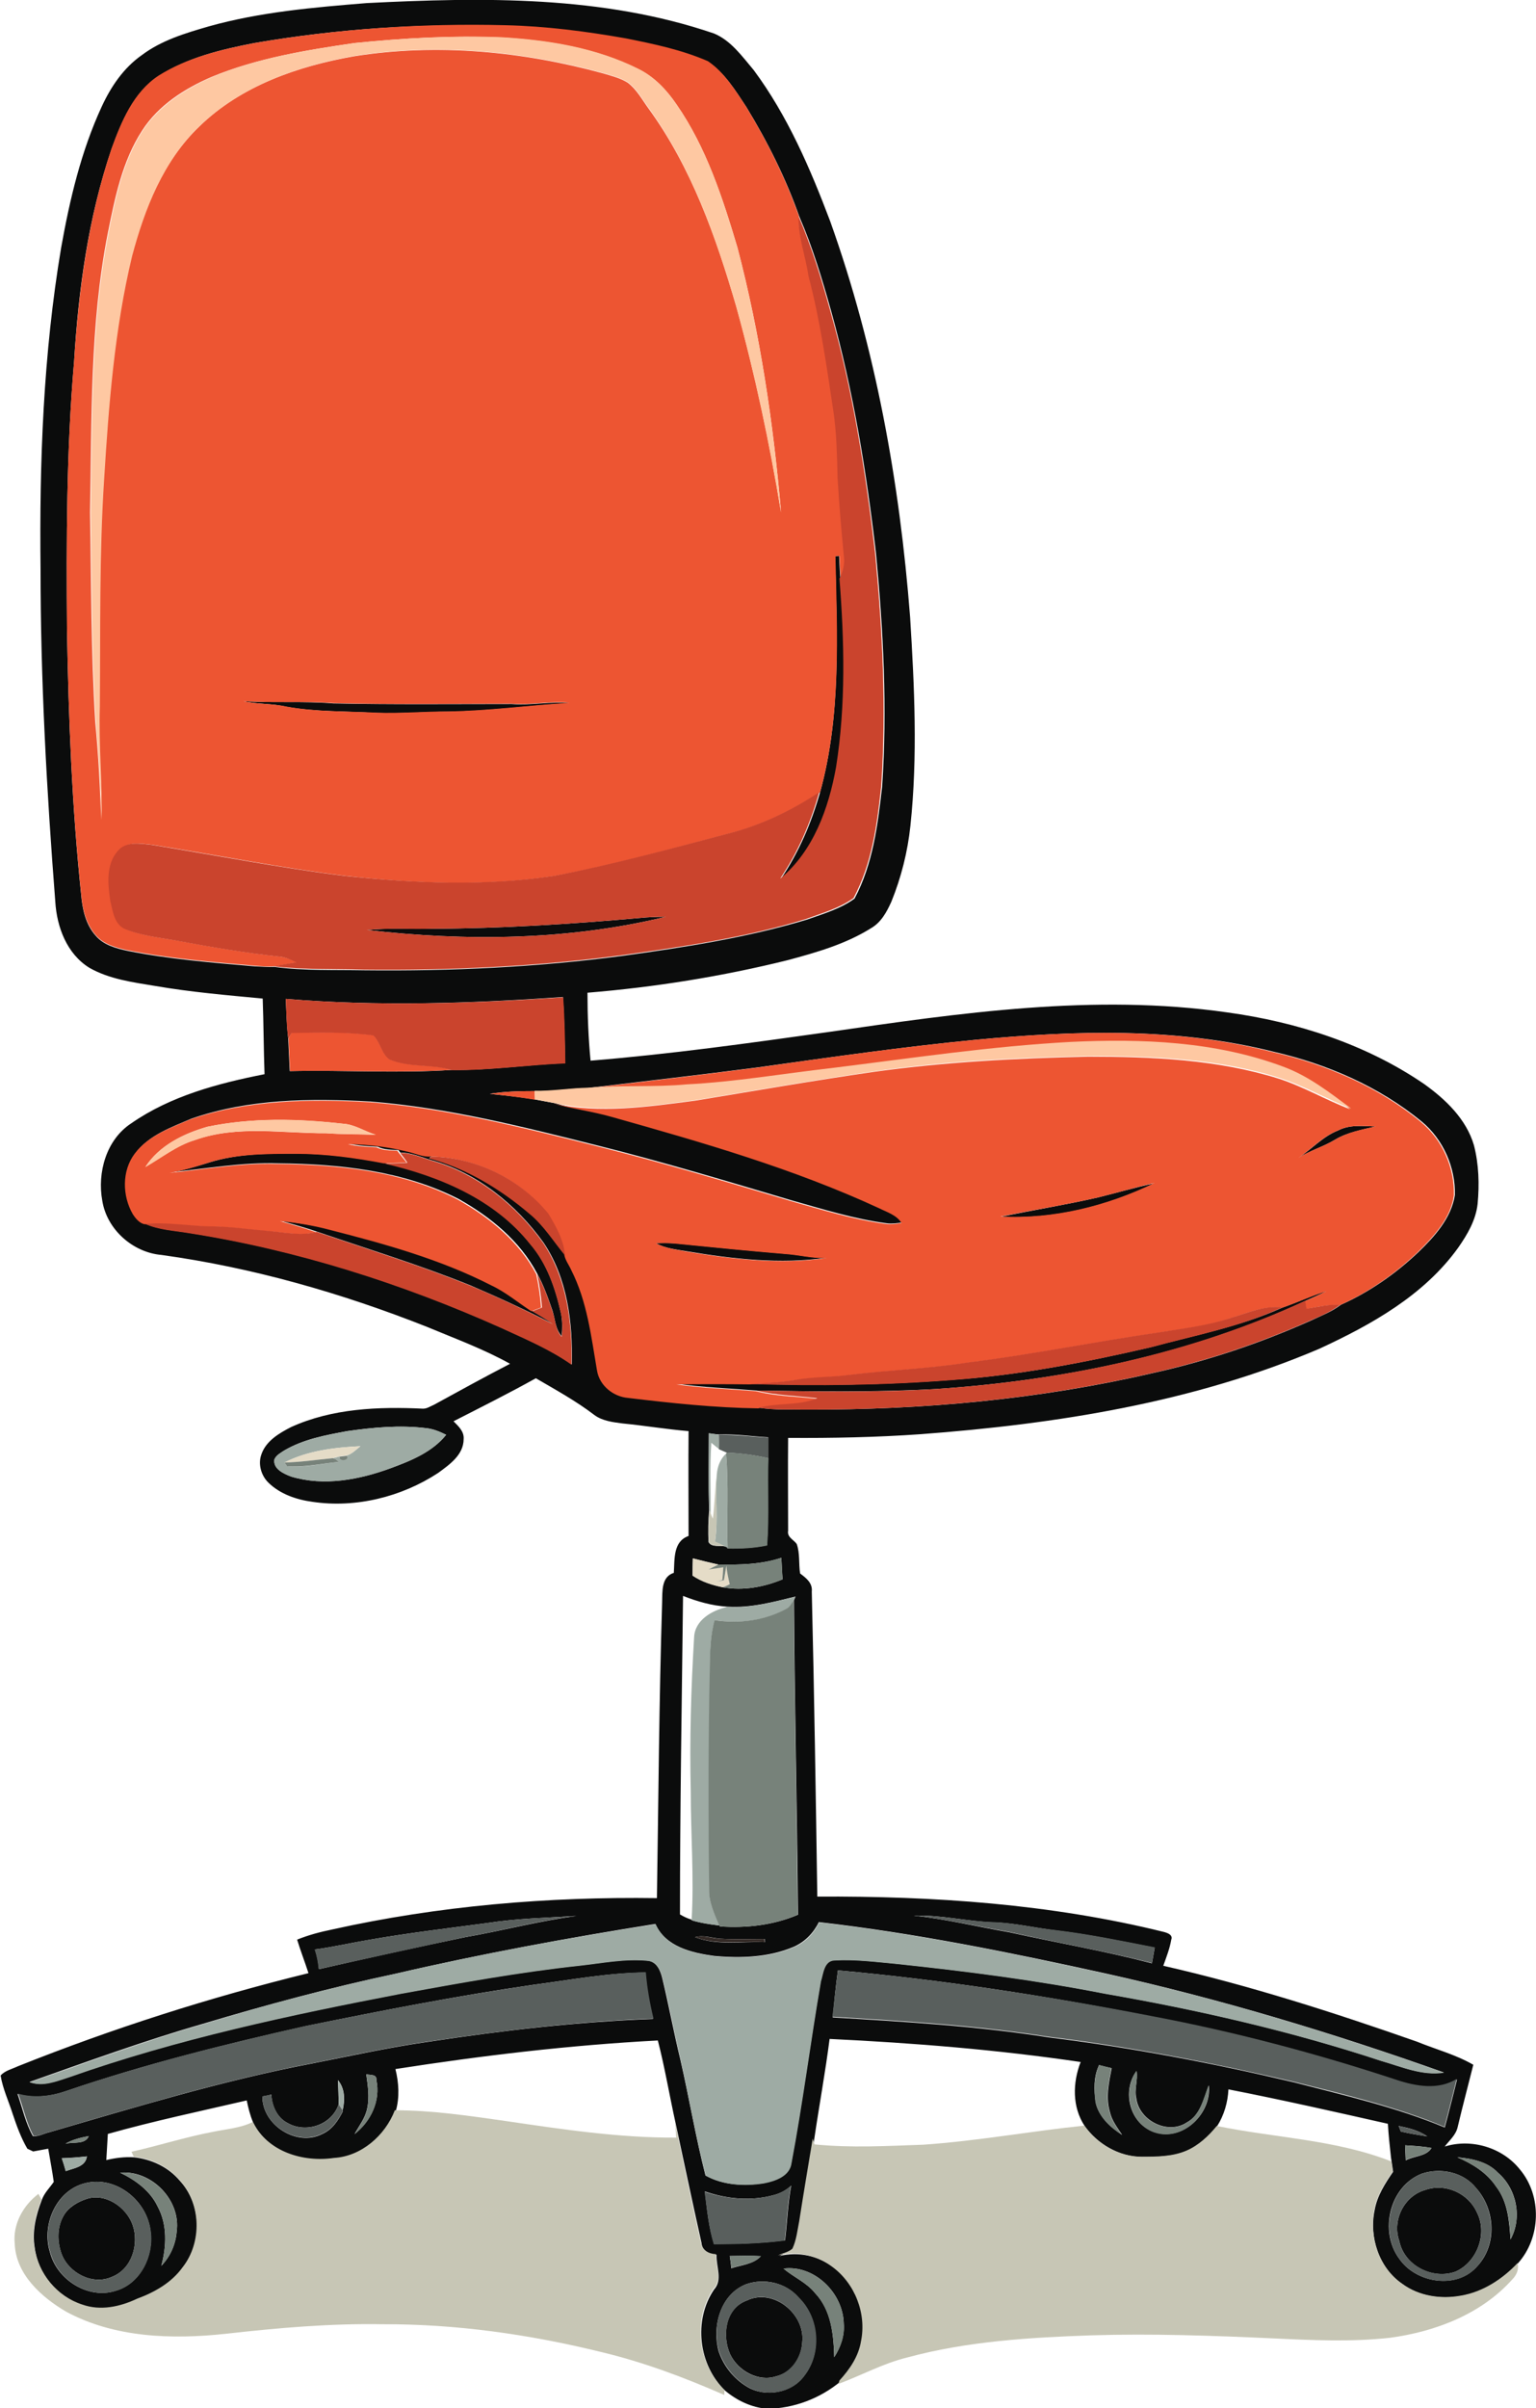 <?xml version="1.0" encoding="utf-8"?>
<!-- Generator: Adobe Illustrator 19.2.0, SVG Export Plug-In . SVG Version: 6.00 Build 0)  -->
<svg version="1.1" id="Layer_1" xmlns="http://www.w3.org/2000/svg" xmlns:xlink="http://www.w3.org/1999/xlink" x="0px" y="0px"
	 viewBox="0 0 499.9 783.3" enable-background="new 0 0 499.9 783.3" xml:space="preserve">
<g>
	<g>
		<path fill="#0B0C0C" d="M119.4,1c37.8-1.9,76.7-2.5,113,9.9c5.5,2.3,9.1,7.4,12.9,11.9c11,14.8,18.4,32,24.9,49.2
			c14.8,41.4,22.6,84.9,26,128.7c1.4,22.6,2.5,45.3,0.1,67.9c-0.9,8.5-3,16.8-6.2,24.7c-1.5,3.3-3.3,6.7-6.6,8.6
			c-8.3,5.2-17.8,7.9-27.1,10.4c-21.4,5.3-43.2,8.8-65.2,10.6c0,7.4,0.3,14.8,1,22.1c25.9-2.1,51.6-5.7,77.3-9.3
			c42.9-6.2,86.6-12.6,129.9-6.4c22.6,3.1,45.1,10.3,64.1,23.3c7,5,13.7,11.4,16.2,19.9c1.6,6.2,1.8,12.7,1.2,19.1
			c-0.6,5.3-3.3,9.9-6.3,14.2c-11.1,15.5-28.3,25.1-45.2,32.9c-41,17.5-85.6,24.5-129.8,27.8c-14.3,1-28.7,1.3-43.1,1.2
			c-0.1,10,0,20.1,0,30.2c-0.4,2.1,1.8,2.9,2.8,4.3c1.1,3.1,0.6,6.4,1.1,9.6c2,1.5,4.1,3.1,3.8,5.9c0.8,33.1,1.3,66.1,1.8,99.2
			c37.9-0.2,76,2.4,112.8,11.5c1.1,0.3,3,0.9,2.4,2.5c-0.5,2.9-1.6,5.7-2.6,8.5c28.1,6.4,55.5,15.2,82.6,24.7
			c6.1,2.5,12.6,4.2,18.3,7.5c-1.7,6.8-3.5,13.5-5.1,20.3c-0.6,2.6-2.7,4.3-4.2,6.3c8.7-2.7,18.8,0.3,24.5,7.5
			c7.2,8.6,6.8,22.2-0.7,30.5c-5,5.2-11.3,9.4-18.5,10.6c-6.5,1.2-13.7,0.1-19.1-3.9c-7.6-5.2-10.9-15.3-9-24.1
			c0.8-4.6,3.4-8.6,6-12.4c-0.2-1.6-0.5-3.1-0.7-4.7c-0.4-3.6-0.8-7.3-1-10.9c-17.3-3.9-34.5-7.8-51.9-11.2c-0.2,4.2-1.4,8.4-3.7,12
			c-2.7,3.3-5.9,6.3-9.8,8c-4.6,2-9.8,2-14.7,2c-7.4-0.1-14.4-4.2-18.6-10.1c-4.1-6.2-3.9-14.1-1.3-20.8c-27.1-4-54.4-6.2-81.7-7.5
			c-1.4,10.9-3.4,21.7-5,32.6c-1.6,9-3,17.9-4.4,26.9c-0.6,3-0.9,6.1-2.2,8.9c-1.3,1.2-3.2,1.4-4.7,2.2c6.1-1.5,12.5-0.1,17.5,3.6
			c7.5,5.4,11.4,15.3,9.5,24.4c-0.8,4.9-3.6,9.1-7,12.7c-6.7,5.6-15.3,8.9-24,9c-5.1-0.4-9.9-2.7-13.7-5.9
			c-8.7-8.4-10.4-22.9-3.6-32.9c2.9-3.2,0.6-7.5,0.8-11.3c-2.4-0.1-4.7-1.3-4.9-3.9c-2.9-12.9-5.6-25.8-8.4-38.8
			c-2-9-3.5-18.1-5.8-27c-28.6,1.5-57.1,4.9-85.4,9.3c1.1,4.5,1.4,9.2,0.1,13.7c-3.2,8.2-11,14.9-20,15.4c-10,1.5-21.7-2-26.4-11.7
			c-1-2.3-1.6-4.8-2.1-7.2c-15.1,3.5-30.3,6.7-45.2,10.9c-0.2,2.8-0.3,5.7-0.5,8.5c2.9-0.7,6-1.1,9-0.9c5.7,0.6,11.2,3.2,14.9,7.6
			c7.1,7.6,7.5,20.3,1,28.4c-3.6,5-9.1,8-14.8,10.2c-5.5,2.5-11.9,4-17.8,1.9c-8.2-2.6-14.5-10.2-15.6-18.7
			c-0.9-5.3,0.4-10.6,2.3-15.5c0.8-2.3,2.6-4,3.9-5.9c-0.5-3.6-1.2-7.2-1.8-10.8c-1.6,0.3-3.3,0.6-4.9,0.9c-0.5-0.2-1.4-0.7-1.9-0.9
			c-2.1-3.6-3.5-7.5-4.8-11.4c-1.3-4.1-3.2-8.1-3.9-12.4c1.4-1.6,3.7-2.1,5.6-3c30.8-12.3,62.4-22.4,94.6-30.3
			c-1.2-3.7-2.6-7.3-3.7-10.9c3.7-1.5,7.5-2.5,11.4-3.3c34.6-7.7,70.3-10.7,105.7-10.2c0.5-32.1,0.7-64.2,1.7-96.3
			c0.1-3.5-0.3-8.2,3.8-9.5c0.3-4.4-0.3-10.2,4.8-12c0-11.4-0.1-22.7,0-34.1c-7.2-0.6-14.3-1.8-21.5-2.5c-3.1-0.4-6.5-0.8-9.1-2.7
			c-6-4.6-12.6-8.2-19.1-12c-8.8,4.9-17.8,9.4-26.8,14c1.6,1.6,3.5,3.3,3.3,5.8c0,5.1-4.6,8.3-8.3,11c-11.9,7.8-26.8,11.5-40.9,9.4
			c-5.2-0.7-10.5-2.5-14.3-6.2c-2.4-2.3-3.5-6.1-2.3-9.3c1.5-4.3,5.7-6.8,9.6-8.8c13.4-6.1,28.5-6.7,43-6c1.3,0,2.4-0.8,3.6-1.3
			c8.2-4.5,16.4-9,24.7-13.3c-8.6-4.8-17.9-8.2-27-12c-27.8-11-56.8-19.3-86.4-23.4c-9.4-0.8-17.8-8.3-19.3-17.6
			c-1.7-9.2,1.3-19.9,9.4-25.2c12.8-8.9,28.2-13,43.4-16c-0.3-8.2-0.3-16.4-0.6-24.6c-11.7-1.1-23.4-2.1-35-4.1
			c-7.3-1.2-14.9-2.2-21.4-5.9c-7.3-4.5-10.6-13.2-11.1-21.5c-2.8-36-4.8-72-4.8-108.1c-0.4-35,0.9-70.1,6.7-104.6
			c2.8-15.7,6.5-31.4,13.2-45.9c3-6.5,7.1-12.6,13.1-16.8c6.4-4.8,14.1-7.1,21.7-9.3C84.6,3.9,102.1,2.4,119.4,1z M82.8,14
			C72,16.1,61,18.7,51.6,24.8c-8.2,5.4-12.1,14.9-15.3,23.7c-7.6,22.3-10.8,45.9-12.2,69.3c-2.5,28.9-2.5,58-2.3,87
			c0.5,28.7,1.6,57.5,4.6,86.1c0.4,4.7,1.4,9.7,4.7,13.4c2.6,3.1,6.7,4.2,10.5,5c13.5,2.7,27.3,3.8,41.1,5c2.2,0.1,4.4,0.3,6.6,0.2
			c9.7,1.3,19.6,0.9,29.4,1.1c28.1,0.3,56.1-1,84-4.7c20.2-2.8,40.4-5.9,60-11.8c5.3-1.9,10.9-3.5,15.4-6.8c6-11.2,7.6-24.1,9-36.5
			c1.7-25.3,0.4-50.6-2-75.8c-3.1-26.5-7.4-53-14.6-78.8c-2.9-10.4-6-20.7-10.3-30.6c-4.4-12.5-10.4-24.5-17.3-35.8
			c-3.5-5.3-7-11-12.3-14.6c-8.4-3.7-17.6-5.7-26.6-7.4c-13-2.3-26.1-4-39.3-4.3C137.1,7.5,109.7,9.4,82.8,14z M93,324.9
			c0.2,4.3,0.3,8.6,0.8,12.9c0.2,3.6,0.3,7.1,0.5,10.6c17.6-0.4,35.2,0.8,52.8-0.4c12.3,0.2,24.5-1.7,36.8-2.2
			c-0.1-7.2-0.2-14.4-0.7-21.5C153.2,326.4,123,327.4,93,324.9z M317.6,338.2c-23.8,2.3-47.4,5.7-71.1,9
			c-18.4,2.4-36.8,4.5-55.2,6.7c-5.8,0.1-11.6,1.2-17.4,1c-4.8,0-9.7,0.1-14.5,0.9c4.9,0.5,9.7,1,14.6,1.8c2.1,0.4,4.3,0.8,6.4,1.2
			c6.2,1.8,12.7,2.6,19,4.3c29.5,8.3,59.1,16.8,87,29.7c2.6,1.3,5.7,2.2,7.3,4.8c-1.7,0.3-3.4,0.5-5.1,0.3
			c-10.6-1.4-20.8-4.6-31.1-7.5c-20.9-6.2-41.8-12.5-63-17.8c-24.3-6.1-48.8-12.3-73.9-14.3c-19.6-1.1-39.7-0.9-58.4,5.6
			c-6.5,2.8-13.7,5.3-18.1,11.2c-4.3,5.6-4,13.6-0.6,19.6c0.9,1.4,2.1,2.9,3.8,3.3c4.5,2,9.4,2.2,14.2,3
			c35.2,5.5,69.4,16.4,101.8,30.9c7.8,3.6,15.8,7,22.8,11.9c0.3-13.7-1.4-28-9.2-39.6c-8.9-12.4-21.6-22.7-36.4-26.8
			c-3.4-1-6.7-2.5-10.2-2.5c-0.2-0.2-0.5-0.6-0.6-0.8c-2.3-0.1-4.7-0.1-6.8-1.1c-3.1-0.2-6.3-0.3-9.3-1c6.7,0.1,13.3,0.9,19.8,2.5
			c2.4,0.6,4.8,1.7,7.3,1.5l-1,0.6c12.2,3.2,23.3,9.9,32.8,18.1c4.6,3.8,7.8,8.9,11.5,13.5c0.4,1.7,1.5,3.1,2.2,4.7
			c5.2,10.1,6.4,21.6,8.4,32.7c0.7,4.9,5.2,8.5,10.1,8.9c14.1,1.7,28.2,3.2,42.4,3.4c5.2,0.8,10.4,0.5,15.6,0.6
			c37.6,0.1,75.4-3.3,112.1-11.8c17.8-3.9,35.1-9.7,51.7-17.1c3.4-1.6,6.9-2.9,9.9-5.2c9.2-4.1,17.7-10,25.1-17
			c5.3-5.1,10.8-11.1,12-18.7c0.2-9-3.8-18.1-10.8-23.9c-13.9-11.4-30.8-18.7-48.2-22.7C382.7,334.1,349.7,335.2,317.6,338.2z
			 M113,465.5c-7,1.3-14.2,2.6-20.5,6.3c-1.2,0.8-2.6,1.5-3.2,2.9c-0.5,3.1,3.1,4.7,5.5,5.6c10.7,3.2,22.2,1,32.5-2.8
			c6.5-2.4,13.4-5.2,17.9-10.8c-2.2-1.1-4.4-2-6.8-2.2C130,463.5,121.4,464.3,113,465.5z M230.7,466.2c0,8.3-0.2,16.6,0.1,25
			c-0.3,3.5-0.4,7-0.2,10.4c1,1.8,3.7,1,5.4,1.4l0.7,0.3v0.3c4.3,0.1,8.6-0.1,12.9-1c0.7-9.4,0.1-18.9,0.4-28.4c0-2.2,0-4.5,0-6.7
			c-5.3-0.3-10.6-1.1-16-0.9C232.9,466.5,231.8,466.4,230.7,466.2z M225.5,506.9c-0.1,1.9-0.1,3.7-0.1,5.6c3,2,6.4,3.1,9.9,3.8
			c6.5,1.2,13.4-0.1,19.4-2.6c-0.2-2.3-0.3-4.7-0.4-7c-6.6,2.2-13.7,2.3-20.5,2.2C231.1,508.3,228.3,507.6,225.5,506.9z
			 M222.3,519.1c-0.4,34.5-1,69.1-1,103.6c1.2,0.7,2.4,1.3,3.8,1.7l0,0.2c3,0.9,6,1.3,9.1,1.7l0.1,0.3c8.6,0.6,17.4-0.4,25.4-3.8
			c-0.3-34.1-1.1-68.2-1.3-102.3l0.5-1.2c-7.3,1.8-14.6,3.8-22.2,3.3C231.7,522.3,226.9,520.9,222.3,519.1z M158.6,625.5
			c-12.7,1.7-25.5,3.2-38.1,5.4c-6,1-12,2.4-18,3.2c0.7,2.1,1.1,4.2,1.3,6.4c15.8-3.6,31.7-7.1,47.6-10.4c12.1-2.1,24-5.3,36.2-6.9
			C177.9,623.8,168.2,624,158.6,625.5z M297.4,623.1c10.5,1.1,20.7,3.6,31.1,5.4c15.4,3.4,31.1,6.1,46.4,10.1
			c0.3-1.7,0.6-3.4,0.9-5.1c-10.7-2.1-21.4-4.3-32.2-5.6c-6.7-0.8-13.3-2.4-20-2.6C314.8,625,306.2,622.8,297.4,623.1z M128.7,642
			c-21.2,4.5-42,10.1-62.7,16.3c-19.1,5.5-37.7,12.3-56.4,18.9c4.3,1.6,8.7-0.3,12.8-1.6c35.2-12.4,71.7-20.2,108.2-27.2
			c19.3-3.5,38.5-7,58-9.1c7.3-0.8,14.6-2.3,22-1.6c3.2,0.2,4.4,3.4,5,6c2.1,8.7,3.7,17.5,5.8,26.1c2.9,12.6,5,25.3,8.2,37.8
			c5.7,3.2,12.6,3.5,18.9,2.5c3.6-0.7,8.4-2.3,9-6.5c3.7-19.7,6.2-39.5,9.6-59.2c0.8-2.5,1-6.7,4.4-6.8c6.7-0.4,13.4,0.5,20,1.1
			c22.8,2.4,45.5,5.3,67.9,9.7c30.5,5.3,60.7,12.2,90.1,21.9c6.6,1.9,13.3,4.9,20.4,3.8c-36-12.8-72.7-23.9-110.1-32.2
			c-30.9-6.8-61.9-13.1-93.3-16.7c-1.7,3.5-4.5,6.4-8.1,8c-8.2,3.5-17.3,3.8-26,3c-7.3-1-15.8-3-19.1-10.4
			C185,630.3,156.7,635.5,128.7,642z M226.2,630.1c7.3,2.8,15.2,1.3,22.8,1.6l-0.1-1c-4.8,0-9.6,0.2-14.4-0.1
			C231.7,630.4,228.9,629.3,226.2,630.1z M272.7,640.9c-0.7,5.1-1.2,10.2-1.7,15.3c23.5,1.4,47.1,2.8,70.4,6.5
			c26.8,3.3,53.4,8.4,79.7,14.6c16.6,4.3,33.3,8.1,49.1,14.7c1.4-5.2,2.7-10.4,4-15.6c-6,3.7-13.3,2.4-19.6,0.3
			c-26.2-8.7-52.9-15.7-80-20.8C340.9,649.2,306.9,644,272.7,640.9z M173.5,645.6c-24.8,3.6-49.3,8.4-73.9,13.4
			c-26.2,5.9-52.4,12.4-77.9,21.1c-5.1,1.8-10.7,2.5-16,1c1.6,4.6,2.6,9.4,5,13.7c1.9,0.2,3.7-0.9,5.5-1.3
			c28.2-8.2,56.4-16.8,85.3-22.3c12.7-2.5,25.3-5.3,38.1-7.1c24.2-3.7,48.5-6.5,72.9-7.4c-1.1-5-2.1-10-2.5-15.1
			C197.9,641.7,185.7,644,173.5,645.6z M357.7,671.7c-1.8,3.8-1.7,8.1-1.1,12.1c1,4.7,4.7,8.1,8.6,10.6c-1.6-2.4-3.4-4.7-4-7.5
			c-1.4-4.7-0.3-9.6,0.6-14.2C360.4,672.4,359.1,672.1,357.7,671.7z M369.9,673.6c-4.9,6.6-2.2,17.3,5.8,19.9
			c9.2,3.2,18.7-6,17.7-15.2c-1.7,4.4-2.7,9.7-7.2,12.1c-6.2,4.1-15.5-0.7-16.4-7.9C369.1,679.5,370.4,676.6,369.9,673.6z
			 M119.2,674.7c0.5,3.7,1.1,7.4,0.3,11.1c-0.6,3.1-2.6,5.6-4.1,8.3c5.3-4.1,8.5-10.8,7.1-17.5C122.7,674.6,120.5,675,119.2,674.7z
			 M110,676.6c0.1,2.6,0.2,5.2,0.2,7.9c-2.2,6.6-10.5,9.5-16.5,6.1c-3.5-1.7-5.2-5.6-5.4-9.3c-0.7,0.2-2.2,0.5-2.9,0.6
			c-0.1,9.3,11.2,16.5,19.5,12.2c3.2-1.4,5.2-4.4,6.7-7.4l-0.1-0.2C112.3,683.1,112.3,679.4,110,676.6z M455.2,691.5
			c0.2,0.4,0.5,1.3,0.7,1.8c2.8,0.7,5.7,1.1,8.6,1.6C461.7,692.9,458.4,692.2,455.2,691.5z M21.3,697.3c2.5-0.7,6.4,0.4,7.6-2.5
			C26.3,695.3,23.6,695.9,21.3,697.3z M457.3,697.8c0.1,1.6,0.1,3.2,0.2,4.9c2.7-1.5,6.6-1.2,8.4-4
			C463.1,698.1,460.2,698,457.3,697.8z M20.1,702c0.5,1.4,0.9,2.8,1.3,4.2c2.6-1,6.4-1.3,6.9-4.8C25.6,701.7,22.9,701.9,20.1,702z
			 M474.3,701.7c4.9,2.1,9.6,5,12.6,9.5c3.8,4.9,4.3,11.2,4.7,17.2c3.9-7,2-16.5-4.1-21.7C484.1,703.1,479,702.1,474.3,701.7z
			 M39.1,706.7c5,2.4,9.8,5.9,12.2,11c3.2,5.9,2.9,13,1.2,19.3c2.9-3,4.7-7,5-11.2C58.9,715.6,49.3,705.8,39.1,706.7z M462.8,707
			c-10.6,4.1-14,18.8-7.4,27.7c5.5,8,18.9,10.1,25.5,2.3c6.4-7,5.7-18.4-0.5-25.3C476.3,706.5,468.9,705,462.8,707z M28.7,709.9
			c-10.1,1.8-15.4,13.5-12.4,22.8c2.3,8.9,12.5,15.3,21.4,12.4c8-2.3,12.4-11.4,11.3-19.3C48,716.2,38.4,708.1,28.7,709.9z
			 M251.8,714c-7.3,2-15.2,1.3-22.4-1.2c0.7,5.7,1.2,11.5,3,17.1c7.7,0,15.4-0.2,23.1-1.2c0.7-5.9,0.9-11.9,2-17.8
			C255.8,712.5,253.8,713.5,251.8,714z M237.5,733.8c0.2,1.3,0.4,2.6,0.5,4c3.3-1.1,7.2-1.3,9.6-3.9
			C244.3,733.6,240.9,733.8,237.5,733.8z M255,737.9c3.3,2.8,7.5,4.5,10.3,8c5.3,5.6,6,13.5,6.2,20.8c2.1-3.2,3.4-7,3.1-10.9
			C274.4,745.8,265,736.6,255,737.9z M242.8,743c-8.4,3.3-11.1,13.8-8.9,21.8c1.6,4.8,4.9,8.9,9.2,11.5c5.9,3.6,14.5,2.1,18.6-3.5
			c5.8-7.4,4.9-18.9-1.8-25.5C255.8,742.5,248.7,740.9,242.8,743z"/>
	</g>
	<path fill="#0B0C0C" d="M271.8,180.9l1.3-0.1c0.1,2.5,0.2,5,0.4,7.4c1.6,20.4,2.1,41.1-1.1,61.3c-2.4,13.4-7.4,27.4-18.2,36.3
		c5.8-8.6,9.9-18.2,12.7-28.1C273.8,232.7,272.4,206.5,271.8,180.9z"/>
	<path fill="#0B0C0C" d="M79.2,228.1c9.8,0.6,19.6-0.1,29.3,0.7c19.3,0.4,38.6,0.2,58,0.2c6.3,0.5,12.6-0.9,18.9-0.3
		c-13.1,0.8-26.2,2.6-39.4,2.8c-7.8,0-15.6,0.7-23.5,0.4c-9.8-0.6-19.7-0.3-29.3-2C88.6,228.8,83.8,229.1,79.2,228.1z"/>
	<path fill="#0B0C0C" d="M208.1,298.6c2.9-0.3,5.8-0.4,8.6-0.4c-31.8,7.7-65,8-97.3,4.3c7-0.7,14.1-0.3,21.1-0.4
		C163.1,302,185.6,300.6,208.1,298.6z"/>
	<path fill="#0B0C0C" d="M435.5,367.7c3.8-2,8.1-1.4,12.2-1.3c-4.5,1.1-9.2,1.9-13.2,4.3c-3.8,2.3-8.1,3.5-11.9,5.9
		C427,373.7,430.6,369.6,435.5,367.7z"/>
	<path fill="#0B0C0C" d="M68.1,378.1c9.2-2.9,18.9-2.9,28.4-2.9c9.6,0,19.2,1.3,28.7,3.1c17.8,4.1,35.9,11.6,47.4,26.3
		c5.4,6.3,8.1,14.3,9.9,22.2c0.6,2.6,0.5,5.2,0.3,7.8c-2.1-2.3-2.1-5.5-3-8.3c-1.4-4.1-2.9-8.3-5-12.1
		c-5.6-10.6-15.2-18.4-25.5-24.2c-18-9.2-38.7-11.4-58.7-11.6c-11.8-0.4-23.4,1.7-35.1,2.9C59.7,380.7,63.9,379.4,68.1,378.1z"/>
	<path fill="#0B0C0C" d="M357.3,389.5c6.1-1.5,12.2-3.3,18.4-4.6c-15.5,7.5-32.8,11.8-50.1,10.9
		C336.2,393.6,346.8,391.9,357.3,389.5z"/>
	<path fill="#0B0C0C" d="M91.4,397.1c5.4,0.6,10.8,1.4,16.1,2.8c18,4.6,36.1,9.5,52.7,18.1c4.7,2.2,8.6,5.6,13,8.4
		c2.3,1.4,4.6,2.7,6.7,4.2c-8.8-4.5-17.7-8.6-26.8-12.5c-16.4-6.6-33.3-11.8-50-17.5C99.3,399.3,95.4,398.2,91.4,397.1z"/>
	<path fill="#0B0C0C" d="M213.5,404.4c2-0.1,4-0.1,6.1,0c12,1.2,24,2.4,36,3.4c4.5,0.3,8.9,1.5,13.4,1.3
		c-15.1,2.2-30.5,0.4-45.5-2.1C220.1,406.4,216.5,406.1,213.5,404.4z"/>
	<path fill="#0B0C0C" d="M417.4,425.3c4.9-1.7,9.5-3.9,14.5-5.4c-2.3,1.1-4.7,2.2-7,3.2c-37.6,17.5-78.9,25.9-120.2,28.7
		c-19.5,1.1-39,0.8-58.5,0.5c-8.6-0.7-17.3-1-25.9-2.2c8-0.1,16-0.1,24,0c21.9,0.7,43.9,0.4,65.8-1.3c21.7-1.5,43.2-5.7,64.4-10.6
		C388.8,434.3,403.7,431.5,417.4,425.3z"/>
	<path fill="#0B0C0C" d="M463.9,712.3c6.5-2.3,14,1.1,16.8,7.4c3.5,6.9,0,16.1-7,19.2c-7.5,2.7-16.7-2-18.3-10
		C453,722.2,457,714.2,463.9,712.3z"/>
	<path fill="#0B0C0C" d="M28,715.3c6.2-2.2,13.2,2.6,15.2,8.5c2.1,6.2-0.3,14.3-6.8,16.8c-6.2,2.8-13.9-1.2-16.3-7.3
		c-1.5-4-1.6-8.8,0.6-12.6C22.2,718,25.1,716.3,28,715.3z"/>
	<path fill="#0B0C0C" d="M243,748.3c8.6-4.2,19.1,4.3,18.1,13.5c-0.2,4.9-3.4,9.9-8.4,11.1c-5.9,2-12.6-1.8-15.1-7.2
		C234.9,759.6,236.1,750.8,243,748.3z"/>
</g>
<g>
	<g>
		<path fill="#ED5532" d="M82.8,14c26.9-4.6,54.4-6.5,81.7-5.8c13.2,0.3,26.3,2,39.3,4.3c9,1.8,18.1,3.7,26.6,7.4
			c5.3,3.6,8.8,9.3,12.3,14.6c6.9,11.3,12.9,23.3,17.3,35.8c-0.2,6.7,2.3,12.9,3.5,19.4c3.8,14.4,5.9,29.2,8.1,43.9
			c1.1,7.3,1.2,14.7,1.4,22.1c0.5,8.3,1.2,16.7,2,24.9c0.3,2.6-0.3,5.2-1.4,7.6c-0.2-2.5-0.3-5-0.4-7.4l-1.3,0.1
			c0.6,25.6,1.9,51.9-5,76.8c-9,5.8-18.7,10.6-29.1,13.3c-19,5-37.9,10.3-57.2,13.9c-22.5,3.5-45.5,2.5-68.1,0
			c-21.1-2.6-41.9-6.8-62.8-10.1c-3.7-0.4-8.4-1.3-11.1,2c-3.9,4.4-3.3,10.9-2.4,16.3c0.8,3.3,1.3,7.6,4.8,9.1
			c5.5,2.3,11.6,2.8,17.5,3.9c10.7,2,21.4,3.8,32.2,5c2.1,0.2,4.1,1,6,1.9c-2.5,0.5-5,0.9-7.4,1.3c-2.2,0.2-4.4,0-6.6-0.2
			c-13.7-1.2-27.5-2.3-41.1-5c-3.8-0.8-7.9-1.9-10.5-5c-3.2-3.7-4.3-8.6-4.7-13.4c-3-28.6-4.1-57.4-4.6-86.1
			c-0.2-29-0.2-58.1,2.3-87c1.5-23.4,4.7-47,12.2-69.3c3.2-8.8,7.1-18.3,15.3-23.7C61,18.7,72,16.1,82.8,14z M115.4,14
			c-15.8,2.3-31.7,4.9-46.5,11c-8.8,3.8-17.3,9.2-22.6,17.4c-6.5,10-8.9,21.9-11.2,33.4c-5.9,29.9-5.2,60.5-5.8,90.9
			c0.4,22.7,0.3,45.4,1.7,68.1c1,10.6,1.6,21.3,1.9,31.9c0.1-12.3-1-24.6-0.6-36.9c0.3-24.7-0.2-49.4,1.4-74
			c1.6-24.3,3.4-48.7,9.1-72.5c4.1-15.3,10.3-30.9,22-42.1c13.6-13.3,32.2-19.7,50.5-22.9c27-4.3,54.8-1.6,81.1,5.6
			c2.7,0.8,5.5,1.5,7.9,3c2.9,2.2,4.6,5.4,6.7,8.3C225,54.4,233,77,239.6,99.6c6.1,22,10.9,44.5,14.6,67c-2.5-29-6.8-57.9-14.2-86.1
			C235.2,64.4,229.9,48,220.2,34c-3.2-4.7-7.2-9-12.4-11.5c-13.8-6.9-29.3-9.4-44.6-10.3C147.2,11.5,131.3,12.4,115.4,14z
			 M79.2,228.1c4.6,1,9.3,0.7,13.9,1.7c9.7,1.8,19.6,1.5,29.3,2c7.8,0.3,15.6-0.4,23.5-0.4c13.2-0.2,26.3-2,39.4-2.8
			c-6.3-0.6-12.6,0.8-18.9,0.3c-19.3,0-38.6,0.3-58-0.2C98.8,228,89,228.7,79.2,228.1z"/>
	</g>
	<path fill="#ED5532" d="M94.9,335.9c8.8-0.1,17.8-0.4,26.6,0.8c2.3,2.1,2.6,5.8,5.2,7.8c6.5,2.8,13.8,1.4,20.5,3.5
		c-17.6,1.1-35.2,0-52.8,0.4c-0.2-3.5-0.3-7.1-0.5-10.6C94.1,337.3,94.6,336.4,94.9,335.9z"/>
	<g>
		<path fill="#ED5532" d="M317.6,338.2c32.1-3,65.1-4.1,96.6,4c17.4,4,34.4,11.3,48.2,22.7c7,5.8,11,14.8,10.8,23.9
			c-1.1,7.6-6.7,13.5-12,18.7c-7.4,7-15.9,12.9-25.1,17c-3.7-0.2-7.4,0.6-11,1.3c-0.1-0.6-0.3-1.9-0.4-2.6c2.4-1,4.7-2.1,7-3.2
			c-4.9,1.5-9.6,3.7-14.5,5.4c-5.9-0.8-11.4,1.8-16.8,3.4c-7.5,2.6-15.5,3.4-23.3,4.7c-20.8,3-41.4,7.2-62.3,9.8
			c-12.7,2-25.6,2.4-38.4,4c-6,0.8-12.1,0.7-18,1.7c-4.7,0.8-9.6,0.9-14.3,1.3c-8-0.1-16-0.1-24,0c8.6,1.2,17.2,1.5,25.9,2.2
			c6.5,1.7,13.3,1.7,19.9,2.5c-6.1,2.4-12.9,1.4-19.1,3.1c-14.1-0.2-28.3-1.7-42.4-3.4c-4.8-0.4-9.3-4-10.1-8.9
			c-1.9-11.1-3.2-22.5-8.4-32.7c-0.7-1.6-1.8-3-2.2-4.7c-0.4-4.9-2.9-9.4-5.4-13.6c-9.1-11.3-23.5-18.3-38-18.6
			c-2.5,0.2-4.9-0.9-7.3-1.5c-6.5-1.6-13.1-2.5-19.8-2.5c3.1,0.7,6.2,0.8,9.3,1c2.1,1,4.5,1,6.8,1.1c0.2,0.2,0.4,0.6,0.6,0.8
			c0.8,1,1.6,2,2.4,3c-2.5,0.1-4.9,0.3-7.4,0.3c-9.5-1.8-19.1-3.1-28.7-3.1c-9.5,0-19.3,0-28.4,2.9c-4.2,1.3-8.3,2.6-12.6,3.3
			c11.7-1.2,23.3-3.3,35.1-2.9c20,0.2,40.7,2.3,58.7,11.6c10.3,5.8,19.9,13.6,25.5,24.2c0.8,3.6,1.3,7.2,1.6,10.9
			c-0.8,0.3-2.4,0.9-3.2,1.2c-4.3-2.8-8.3-6.2-13-8.4c-16.6-8.5-34.7-13.5-52.7-18.1c-5.3-1.4-10.7-2.3-16.1-2.8
			c4,1.1,7.9,2.2,11.8,3.6c-5.2,1.4-10.5,0-15.7-0.3c-6-0.5-11.9-1.4-17.9-1.5c-7.5,0-14.8-1.4-22.3-0.8c-1.7-0.4-2.9-1.9-3.8-3.3
			c-3.4-5.9-3.6-14,0.6-19.6c4.4-5.9,11.6-8.4,18.1-11.2c18.7-6.4,38.9-6.7,58.4-5.6c25.1,2,49.6,8.2,73.9,14.3
			c21.2,5.3,42.1,11.6,63,17.8c10.3,2.9,20.5,6.1,31.1,7.5c1.7,0.2,3.4,0,5.1-0.3c-1.6-2.6-4.7-3.5-7.3-4.8
			c-27.9-12.9-57.5-21.4-87-29.7c-6.3-1.8-12.7-2.6-19-4.3c15.2,3.3,30.9,1,46.2-1c19.4-3.2,38.9-6.6,58.4-9.4
			c23-3.2,46.3-4.4,69.5-4.9c20.8,0,42.1,0.9,62.1,7.2c8,2.6,15.2,6.9,23.1,9.9c-7-5.2-14-10.7-22.3-13.7c-21.9-8.3-45.8-9.1-69-8
			c-26.1,1.5-51.9,5.3-77.8,8.5c-15.7,1.8-31.3,4.5-47.2,5.3c-10.7,1-21.4,0.2-32.2,1.1c18.4-2.1,36.8-4.3,55.2-6.7
			C270.1,343.9,293.8,340.5,317.6,338.2z M67.5,366.5c-7.7,2.2-15.7,6.1-20.2,13.1c5.3-3.1,10.2-7,16.2-8.8
			c13.8-4.9,28.5-2.1,42.7-2.2c5.4,0.4,10.8,0.3,16.1,0.5c-3.7-1.1-6.9-3.4-10.8-3.6C96.9,363.9,82,363.5,67.5,366.5z M435.5,367.7
			c-5,1.9-8.6,6-12.9,8.9c3.7-2.4,8.1-3.6,11.9-5.9c4-2.4,8.7-3.3,13.2-4.3C443.7,366.3,439.3,365.7,435.5,367.7z M357.3,389.5
			c-10.5,2.4-21.1,4.1-31.7,6.2c17.2,0.9,34.6-3.4,50.1-10.9C369.5,386.2,363.5,388,357.3,389.5z M213.5,404.4c3.1,1.7,6.6,2,10,2.7
			c15,2.5,30.4,4.3,45.5,2.1c-4.5,0.2-8.9-1-13.4-1.3c-12-1-24-2.2-36-3.4C217.5,404.3,215.5,404.3,213.5,404.4z"/>
	</g>
	<path fill="#ED5532" d="M159.5,355.8c4.8-0.8,9.6-0.9,14.5-0.9c0,0.9,0.1,1.8,0.1,2.8C169.2,356.9,164.4,356.3,159.5,355.8z"/>
</g>
<g>
	<path fill="#FEC8A2" d="M115.4,14c15.9-1.6,31.8-2.5,47.8-1.9c15.3,0.9,30.8,3.4,44.6,10.3C213,25,217,29.3,220.2,34
		c9.7,14,15,30.4,19.8,46.6c7.4,28.2,11.7,57.1,14.2,86.1c-3.8-22.6-8.5-45-14.6-67C233,77,225,54.4,211.1,35.1
		c-2.1-2.9-3.8-6.1-6.7-8.3c-2.4-1.5-5.2-2.2-7.9-3c-26.3-7.2-54.1-9.9-81.1-5.6c-18.3,3.2-36.9,9.7-50.5,22.9
		C53.2,52.3,47.1,67.9,43,83.3c-5.7,23.7-7.6,48.2-9.1,72.5c-1.6,24.6-1.2,49.3-1.4,74c-0.4,12.3,0.8,24.6,0.6,36.9
		c-0.3-10.6-1-21.3-1.9-31.9c-1.4-22.7-1.3-45.4-1.7-68.1c0.6-30.3-0.1-61,5.8-90.9c2.3-11.5,4.7-23.4,11.2-33.4
		c5.3-8.1,13.8-13.5,22.6-17.4C83.7,18.9,99.6,16.3,115.4,14z"/>
	<path fill="#FEC8A2" d="M270.7,347.4c25.9-3.2,51.7-7.1,77.8-8.5c23.1-1.1,47-0.2,69,8c8.3,3,15.3,8.5,22.3,13.7
		c-7.8-3-15.1-7.3-23.1-9.9c-20-6.4-41.3-7.2-62.1-7.2c-23.2,0.5-46.5,1.6-69.5,4.9c-19.5,2.8-38.9,6.2-58.4,9.4
		c-15.3,2-30.9,4.3-46.2,1c-2.1-0.4-4.3-0.8-6.4-1.2c0-0.9-0.1-1.8-0.1-2.8c5.8,0.1,11.6-0.9,17.4-1c10.7-0.9,21.5-0.1,32.2-1.1
		C239.3,351.9,254.9,349.2,270.7,347.4z"/>
	<path fill="#FEC8A2" d="M67.5,366.5c14.4-3,29.4-2.7,44-1c3.9,0.2,7.2,2.5,10.8,3.6c-5.4-0.3-10.8-0.1-16.1-0.5
		c-14.2,0-28.9-2.7-42.7,2.2c-6,1.8-10.8,5.8-16.2,8.8C51.8,372.6,59.8,368.7,67.5,366.5z"/>
</g>
<g>
	<g>
		<path fill="#CA442D" d="M259.9,70.4c4.3,9.9,7.4,20.2,10.3,30.6c7.3,25.8,11.5,52.3,14.6,78.8c2.4,25.2,3.7,50.5,2,75.8
			c-1.3,12.4-3,25.3-9,36.5c-4.6,3.3-10.2,4.9-15.4,6.8c-19.5,6-39.8,9-60,11.8c-27.8,3.7-55.9,5-84,4.7c-9.8-0.3-19.7,0.1-29.4-1.1
			c2.5-0.4,5-0.9,7.4-1.3c-1.9-0.9-3.8-1.8-6-1.9c-10.8-1.2-21.5-3-32.2-5c-5.8-1.1-11.9-1.6-17.5-3.9c-3.5-1.5-4-5.8-4.8-9.1
			c-0.8-5.4-1.5-11.8,2.4-16.3c2.7-3.3,7.4-2.4,11.1-2c20.9,3.4,41.7,7.5,62.8,10.1c22.6,2.4,45.5,3.4,68.1,0
			c19.3-3.7,38.2-8.9,57.2-13.9c10.4-2.7,20.1-7.4,29.1-13.3c-2.8,10-6.9,19.5-12.7,28.1c10.8-8.9,15.8-22.9,18.2-36.3
			c3.2-20.3,2.7-40.9,1.1-61.3c1.2-2.3,1.8-4.9,1.4-7.6c-0.8-8.3-1.5-16.6-2-24.9c-0.2-7.4-0.3-14.8-1.4-22.1
			c-2.2-14.7-4.3-29.5-8.1-43.9C262.2,83.3,259.7,77.1,259.9,70.4z M208.1,298.6c-22.5,2-45,3.4-67.6,3.5c-7,0.2-14.1-0.3-21.1,0.4
			c32.3,3.7,65.5,3.4,97.3-4.3C213.8,298.2,210.9,298.3,208.1,298.6z"/>
	</g>
	<path fill="#CA442D" d="M93,324.9c30,2.5,60.3,1.5,90.3-0.5c0.5,7.2,0.6,14.3,0.7,21.5c-12.3,0.5-24.5,2.3-36.8,2.2
		c-6.7-2.1-14-0.7-20.5-3.5c-2.6-1.9-2.9-5.6-5.2-7.8c-8.8-1.2-17.7-0.9-26.6-0.8c-0.3,0.5-0.8,1.4-1.1,1.8
		C93.2,333.5,93.2,329.2,93,324.9z"/>
	<path fill="#CA442D" d="M130.2,375c3.6,0,6.9,1.5,10.2,2.5c14.9,4.2,27.5,14.4,36.4,26.8c7.7,11.6,9.5,26,9.2,39.6
		c-7.1-5-15-8.3-22.8-11.9c-32.4-14.5-66.7-25.4-101.8-30.9c-4.8-0.8-9.7-1-14.2-3c7.5-0.7,14.8,0.8,22.3,0.8c6,0.1,11.9,1,17.9,1.5
		c5.2,0.4,10.5,1.7,15.7,0.3c16.7,5.7,33.6,10.9,50,17.5c9.1,3.8,18,8,26.8,12.5c-2.1-1.5-4.4-2.9-6.7-4.2c0.8-0.3,2.4-0.9,3.2-1.2
		c-0.3-3.7-0.8-7.3-1.6-10.9c2.1,3.8,3.6,7.9,5,12.1c1,2.8,0.9,6,3,8.3c0.3-2.6,0.3-5.3-0.3-7.8c-1.8-7.9-4.5-15.9-9.9-22.2
		c-11.6-14.7-29.7-22.2-47.4-26.3c2.5,0,4.9-0.2,7.4-0.3C131.8,377,131,376,130.2,375z"/>
	<path fill="#CA442D" d="M140.5,376.2c14.5,0.3,28.8,7.3,38,18.6c2.5,4.2,5,8.6,5.4,13.6c-3.8-4.6-6.9-9.7-11.5-13.5
		c-9.5-8.1-20.7-14.9-32.8-18.1L140.5,376.2z"/>
	<path fill="#CA442D" d="M304.6,451.8c41.3-2.8,82.5-11.3,120.2-28.7c0.1,0.6,0.3,1.9,0.4,2.6c3.6-0.6,7.3-1.5,11-1.3
		c-3,2.3-6.5,3.7-9.9,5.2c-16.6,7.4-34,13.2-51.7,17.1c-36.7,8.5-74.5,11.9-112.1,11.8c-5.2-0.1-10.4,0.2-15.6-0.6
		c6.3-1.7,13-0.6,19.1-3.1c-6.6-0.8-13.4-0.9-19.9-2.5C265.6,452.6,285.1,453,304.6,451.8z"/>
	<path fill="#CA442D" d="M400.5,428.7c5.5-1.6,11-4.2,16.8-3.4c-13.7,6.3-28.5,9.1-43,13c-21.2,4.9-42.6,9-64.4,10.6
		c-21.9,1.7-43.9,2-65.8,1.3c4.8-0.4,9.6-0.5,14.3-1.3c5.9-1.1,12-0.9,18-1.7c12.8-1.6,25.7-2,38.4-4c20.9-2.6,41.5-6.8,62.3-9.8
		C385,432.1,393,431.2,400.5,428.7z"/>
</g>
<g>
	<g>
		<path fill="#9EABA4" d="M113,465.5c8.4-1.2,17-2,25.4-1c2.4,0.2,4.7,1.1,6.8,2.2c-4.5,5.6-11.4,8.4-17.9,10.8
			c-10.3,3.8-21.8,6-32.5,2.8c-2.4-0.9-6-2.5-5.5-5.6c0.6-1.4,2-2.1,3.2-2.9C98.8,468.1,106,466.8,113,465.5z M92.6,475.7l0.8,1.2
			c5.6,0.6,11.3-0.9,16.9-1.4l-1-0.8l-1-0.4c0.6-0.1,1.7-0.4,2.2-0.6c-0.4,1.8,3.3,1.4,2.4-0.3c1.7-0.5,3-1.9,4.4-3
			C109,470.8,100.2,471.8,92.6,475.7z"/>
	</g>
	<path fill="#9EABA4" d="M230.7,466.2c1.1,0.1,2.2,0.3,3.4,0.5c0,1.6,0,3.2,0.1,4.8c-0.9-0.7-1.8-1.5-2.7-2.2
		c-0.5,7.6-0.2,15.3-0.2,23l-0.4-1C230.4,482.9,230.7,474.5,230.7,466.2z"/>
	<path fill="#9EABA4" d="M233.3,479.5c0.2-2.5,1.1-4.9,3-6.7c0.9,10.2,0.2,20.4,0.5,30.6l-0.7-0.3c-1.1-0.6-2.2-1.1-3.4-1.6
		C233.8,494.1,232.7,486.8,233.3,479.5z"/>
	<path fill="#9EABA4" d="M236.6,522.7c7.6,0.5,14.9-1.6,22.2-3.3l-0.5,1.2c-0.6,1-1.2,2.1-2.2,2.7c-7.1,3.9-15.5,4.9-23.4,3.7
		c-1.6,5-1.6,10.4-1.6,15.6c-0.4,24-0.5,48.1-0.2,72.1c-0.2,4.1,1.6,7.9,3.3,11.6c-3.1-0.3-6.1-0.8-9.1-1.7l0-0.2
		c0.8-13.9-0.3-27.9-0.3-41.8c-0.4-16.7,0.1-33.4,1.1-50C226.1,527,231.7,523.8,236.6,522.7z"/>
	<path fill="#9EABA4" d="M128.7,642c28-6.5,56.3-11.7,84.7-16.1c3.2,7.4,11.8,9.4,19.1,10.4c8.7,0.8,17.8,0.5,26-3
		c3.6-1.5,6.4-4.5,8.1-8c31.4,3.6,62.5,9.9,93.3,16.7c37.4,8.2,74,19.4,110.1,32.2c-7.1,1.1-13.7-1.9-20.4-3.8
		c-29.4-9.7-59.6-16.6-90.1-21.9c-22.5-4.4-45.2-7.3-67.9-9.7c-6.6-0.6-13.3-1.5-20-1.1c-3.4,0.1-3.6,4.3-4.4,6.8
		c-3.4,19.7-5.9,39.6-9.6,59.2c-0.6,4.2-5.3,5.8-9,6.5c-6.3,1-13.2,0.6-18.9-2.5c-3.3-12.5-5.4-25.3-8.2-37.8
		c-2.1-8.7-3.6-17.5-5.8-26.1c-0.6-2.6-1.9-5.8-5-6c-7.4-0.7-14.7,0.8-22,1.6c-19.5,2.1-38.7,5.6-58,9.1
		c-36.5,7-73.1,14.8-108.2,27.2c-4.1,1.3-8.5,3.2-12.8,1.6c18.7-6.5,37.3-13.4,56.4-18.9C86.7,652.1,107.6,646.5,128.7,642z"/>
	<path fill="#9EABA4" d="M110,676.6c2.2,2.8,2.2,6.4,1.5,9.8c-0.3-0.5-1-1.4-1.3-1.9C110.2,681.9,110.1,679.3,110,676.6z"/>
	<path fill="#9EABA4" d="M20.1,702c2.8,0,5.5-0.3,8.2-0.6c-0.5,3.4-4.3,3.8-6.9,4.8C21,704.8,20.6,703.4,20.1,702z"/>
</g>
<g>
	<path fill="#595F5D" d="M234,466.7c5.3-0.1,10.6,0.6,16,0.9c0,2.2,0,4.4,0,6.7c-4.4-1-8.9-1.6-13.5-1.8c-0.6-0.3-1.9-0.8-2.5-1.1
		C234.1,469.9,234,468.3,234,466.7z"/>
	<path fill="#595F5D" d="M158.6,625.5c9.6-1.5,19.2-1.7,28.9-2.3c-12.2,1.5-24.1,4.8-36.2,6.9c-15.9,3.4-31.7,6.9-47.6,10.4
		c-0.2-2.2-0.6-4.3-1.3-6.4c6.1-0.8,12-2.2,18-3.2C133.1,628.7,145.9,627.2,158.6,625.5z"/>
	<path fill="#595F5D" d="M297.4,623.1c8.8-0.3,17.4,1.9,26.2,2.1c6.7,0.3,13.3,1.9,20,2.6c10.8,1.3,21.5,3.5,32.2,5.6
		c-0.3,1.7-0.6,3.4-0.9,5.1c-15.3-3.9-31-6.6-46.4-10.1C318.1,626.6,307.9,624.2,297.4,623.1z"/>
	<path fill="#595F5D" d="M272.7,640.9c34.2,3.1,68.1,8.3,101.8,14.8c27.1,5.1,53.9,12.2,80,20.8c6.3,2.1,13.6,3.4,19.6-0.3
		c-1.3,5.2-2.6,10.4-4,15.6c-15.8-6.6-32.6-10.5-49.1-14.7c-26.3-6.1-52.8-11.3-79.7-14.6c-23.3-3.7-46.9-5.1-70.4-6.5
		C271.5,651.1,272,646,272.7,640.9z"/>
	<path fill="#595F5D" d="M173.5,645.6c12.2-1.6,24.3-3.9,36.7-4.1c0.4,5.1,1.3,10.1,2.5,15.1c-24.4,0.9-48.8,3.8-72.9,7.4
		c-12.8,1.8-25.5,4.6-38.1,7.1c-28.9,5.5-57.1,14.1-85.3,22.3c-1.8,0.4-3.6,1.5-5.5,1.3c-2.4-4.3-3.3-9.1-5-13.7
		c5.3,1.5,10.9,0.8,16-1c25.5-8.7,51.6-15.2,77.9-21.1C124.2,654,148.8,649.2,173.5,645.6z"/>
	<path fill="#595F5D" d="M85.4,681.9c0.7-0.2,2.2-0.5,2.9-0.6c0.3,3.7,1.9,7.6,5.4,9.3c5.9,3.4,14.3,0.6,16.5-6.1
		c0.3,0.5,1,1.4,1.3,1.9l0.1,0.2c-1.5,3-3.5,6-6.7,7.4C96.6,698.3,85.3,691.2,85.4,681.9z"/>
	<path fill="#595F5D" d="M455.2,691.5c3.2,0.8,6.5,1.4,9.3,3.4c-2.9-0.5-5.8-0.9-8.6-1.6C455.7,692.8,455.4,691.9,455.2,691.5z"/>
	<g>
		<path fill="#595F5D" d="M462.8,707c6.1-2,13.5-0.5,17.6,4.7c6.1,6.9,6.8,18.3,0.5,25.3c-6.5,7.9-20,5.7-25.5-2.3
			C448.9,725.8,452.3,711.1,462.8,707z M463.9,712.3c-6.9,1.9-10.9,9.9-8.5,16.6c1.6,8,10.9,12.6,18.3,10c7-3.1,10.5-12.3,7-19.2
			C477.9,713.4,470.4,710,463.9,712.3z"/>
	</g>
	<g>
		<path fill="#595F5D" d="M28.7,709.9c9.7-1.8,19.2,6.3,20.4,15.9c1.1,7.9-3.3,17-11.3,19.3c-9,2.9-19.1-3.5-21.4-12.4
			C13.3,723.4,18.7,711.7,28.7,709.9z M28,715.3c-2.9,1-5.8,2.6-7.3,5.4c-2.2,3.8-2,8.6-0.6,12.6c2.4,6.1,10.2,10.1,16.3,7.3
			c6.4-2.4,8.9-10.6,6.8-16.8C41.2,717.9,34.2,713.1,28,715.3z"/>
	</g>
	<path fill="#595F5D" d="M251.8,714c2.1-0.5,4-1.6,5.6-3c-1.1,5.8-1.3,11.8-2,17.8c-7.6,1-15.4,1.2-23.1,1.2
		c-1.7-5.5-2.2-11.3-3-17.1C236.5,715.3,244.4,716,251.8,714z"/>
	<g>
		<path fill="#595F5D" d="M242.8,743c5.9-2.1,13-0.5,17.2,4.3c6.8,6.6,7.6,18.1,1.8,25.5c-4.1,5.7-12.7,7.1-18.6,3.5
			c-4.3-2.6-7.6-6.8-9.2-11.5C231.7,756.8,234.4,746.2,242.8,743z M243,748.3c-6.9,2.6-8,11.4-5.4,17.4c2.5,5.5,9.1,9.2,15.1,7.2
			c4.9-1.3,8.1-6.2,8.4-11.1C262.1,752.6,251.6,744,243,748.3z"/>
	</g>
</g>
<g>
	<path fill="#E5DCC7" d="M92.6,475.7c7.6-3.9,16.4-4.9,24.7-5.3c-1.4,1.1-2.7,2.5-4.4,3c-0.6,0.1-1.8,0.2-2.4,0.3
		c-0.6,0.1-1.7,0.4-2.2,0.6C103.1,474.8,97.9,475.6,92.6,475.7z"/>
	<path fill="#E5DCC7" d="M225.5,506.9c2.8,0.7,5.5,1.4,8.3,2c-1.1,0.5-2.2,1-3.2,1.6c1.6-0.3,3.2-0.5,4.8-0.7
		c-0.1,1-0.2,3.1-0.3,4.1c-0.6,0.2-1.9,0.6-2.6,0.8c1-0.2,2.1-0.5,3.1-0.7c0.2-1.6,0.5-3.1,0.8-4.7c0.3,2,0.6,4,1.1,6
		c-0.5,0.2-1.6,0.7-2.2,1c-3.5-0.7-7-1.8-9.9-3.8C225.4,510.6,225.5,508.8,225.5,506.9z"/>
</g>
<g>
	<path fill="#77827A" d="M236.6,472.5c4.5,0.1,9,0.8,13.5,1.8c-0.3,9.5,0.3,18.9-0.4,28.4c-4.2,0.9-8.6,1.1-12.9,1v-0.3
		c-0.3-10.2,0.4-20.4-0.5-30.6L236.6,472.5z"/>
	<path fill="#77827A" d="M110.5,473.8c0.6-0.1,1.8-0.2,2.4-0.3C113.9,475.1,110.2,475.6,110.5,473.8z"/>
	<path fill="#77827A" d="M92.6,475.7c5.3-0.1,10.4-0.9,15.7-1.4l1,0.4l1,0.8c-5.6,0.5-11.3,1.9-16.9,1.4L92.6,475.7z"/>
	<path fill="#77827A" d="M233.8,508.9c6.8,0.1,13.9,0,20.5-2.2c0.1,2.3,0.3,4.7,0.4,7c-6.1,2.5-12.9,3.8-19.4,2.6
		c0.5-0.2,1.6-0.7,2.2-1c-0.5-2-0.9-4-1.1-6c-0.3,1.5-0.5,3.1-0.8,4.7c-1.1,0.2-2.1,0.4-3.1,0.7c0.7-0.2,2-0.6,2.6-0.8
		c0.1-1,0.2-3.1,0.3-4.1c-1.6,0.2-3.2,0.5-4.8,0.7C231.7,509.9,232.8,509.4,233.8,508.9z"/>
	<path fill="#77827A" d="M256.1,523.2c1-0.6,1.6-1.8,2.2-2.7c0.3,34.1,1,68.2,1.3,102.3c-8,3.4-16.8,4.4-25.4,3.8l-0.1-0.3
		c-1.6-3.7-3.4-7.5-3.3-11.6c-0.3-24-0.3-48.1,0.2-72.1c0.1-5.2,0.1-10.5,1.6-15.6C240.7,528.2,249,527.1,256.1,523.2z"/>
	<path fill="#77827A" d="M357.7,671.7c1.3,0.3,2.6,0.6,4,1c-0.9,4.7-2,9.5-0.6,14.2c0.6,2.8,2.4,5.1,4,7.5
		c-3.8-2.5-7.6-5.9-8.6-10.6C356,679.8,356,675.5,357.7,671.7z"/>
	<path fill="#77827A" d="M369.9,673.6c0.5,3-0.8,6-0.2,9c1,7.2,10.3,11.9,16.4,7.9c4.5-2.4,5.5-7.8,7.2-12.1
		c1,9.2-8.5,18.4-17.7,15.2C367.8,690.8,365.1,680.2,369.9,673.6z"/>
	<path fill="#77827A" d="M119.2,674.7c1.3,0.3,3.5-0.1,3.3,2c1.4,6.7-1.8,13.4-7.1,17.5c1.5-2.7,3.5-5.2,4.1-8.3
		C120.3,682.1,119.7,678.3,119.2,674.7z"/>
	<path fill="#77827A" d="M21.3,697.3c2.3-1.4,5-2,7.6-2.5C27.7,697.7,23.8,696.6,21.3,697.3z"/>
	<path fill="#77827A" d="M457.3,697.8c2.9,0.2,5.7,0.4,8.6,0.8c-1.8,2.9-5.7,2.5-8.4,4C457.5,701,457.4,699.4,457.3,697.8z"/>
	<path fill="#77827A" d="M474.3,701.7c4.7,0.4,9.9,1.4,13.2,5c6,5.2,8,14.7,4.1,21.7c-0.3-6-0.9-12.3-4.7-17.2
		C483.9,706.7,479.2,703.8,474.3,701.7z"/>
	<path fill="#77827A" d="M39.1,706.7c10.1-0.8,19.8,8.9,18.4,19.1c-0.3,4.2-2.1,8.2-5,11.2c1.7-6.3,2-13.4-1.2-19.3
		C48.9,712.5,44.1,709.1,39.1,706.7z"/>
	<path fill="#77827A" d="M237.5,733.8c3.4-0.1,6.8-0.2,10.2,0c-2.4,2.7-6.4,2.8-9.6,3.9C237.9,736.5,237.7,735.1,237.5,733.8z"/>
	<path fill="#77827A" d="M255,737.9c10.1-1.3,19.4,8,19.6,17.9c0.4,3.9-1,7.7-3.1,10.9c-0.2-7.3-1-15.2-6.2-20.8
		C262.5,742.4,258.3,740.7,255,737.9z"/>
</g>
<g>
	<path fill="#C7C6B5" d="M232,494c0.6-4.8,0.7-9.7,1.3-14.6c-0.6,7.3,0.5,14.7-0.6,22c1.1,0.5,2.2,1.1,3.4,1.6
		c-1.7-0.5-4.5,0.3-5.4-1.4c-0.3-3.5-0.1-7,0.2-10.4l0.4,1C231.4,492.6,231.8,493.6,232,494z"/>
	<path fill="#C7C6B5" d="M128.5,686.4c12.1,0,24.1,1.8,36.1,3.5c18.4,2.7,36.9,5.5,55.5,5.4c-0.1-1.6-0.3-3.2-0.4-4.8
		c2.8,12.9,5.4,25.9,8.4,38.8c0.3,2.6,2.5,3.8,4.9,3.9c-0.2,3.8,2.2,8.2-0.8,11.3c-6.8,10-5.1,24.5,3.6,32.9l-0.1,1.6
		c-13-5.7-26.3-10.7-40.2-14c-23.2-5.7-47.1-9.1-71-9c-17.1-0.3-34.1,1.2-51,3.1c-17.5,1.9-36.3,1.3-52-7.2
		c-8-4.7-16.3-12.1-16.7-22c-0.7-6.4,2.7-12.5,7.7-16.3c0.2,0.4,0.7,1.3,1,1.8c-1.9,4.9-3.2,10.2-2.3,15.5
		c1.1,8.5,7.4,16.1,15.6,18.7c5.9,2.1,12.3,0.7,17.8-1.9c5.7-2.1,11.2-5.2,14.8-10.2c6.4-8.1,6.1-20.8-1-28.4
		c-3.7-4.4-9.2-7-14.9-7.6c-0.2-0.4-0.5-1.2-0.7-1.6c8.9-2,17.6-4.8,26.6-6.5c4.3-0.9,8.9-1.2,12.9-3.2c4.7,9.7,16.4,13.2,26.4,11.7
		C117.5,701.4,125.3,694.7,128.5,686.4z"/>
	<path fill="#C7C6B5" d="M300.5,697.6c17.6-1.2,34.9-4.4,52.4-6.2c4.2,6,11.3,10.1,18.6,10.1c4.9,0,10.1,0,14.7-2
		c3.9-1.7,7.1-4.7,9.8-8c18.9,3.9,38.6,4.4,56.7,11.5c0-0.4-0.1-1.1-0.1-1.4c0.2,1.6,0.5,3.1,0.7,4.7c-2.6,3.8-5.2,7.8-6,12.4
		c-1.8,8.8,1.4,18.9,9,24.1c5.4,4,12.5,5.1,19.1,3.9c7.2-1.2,13.6-5.4,18.5-10.6c0.5,2-0.3,3.9-1.7,5.3c-10.1,11.3-25,17-39.8,19
		c-12.6,1.4-25.3,0.8-38,0.2c-19.7-0.9-39.4-1.6-59.1-1c-20.1,0.7-40.4,1.9-60,7.2c-7.8,1.9-14.9,5.8-22.4,8.6l0.3-1.1
		c3.3-3.6,6.2-7.8,7-12.7c1.9-9.1-2-19-9.5-24.4c-5-3.7-11.5-5.1-17.5-3.6c1.6-0.8,3.4-1,4.7-2.2c1.3-2.8,1.6-5.9,2.2-8.9
		c1.4-9,2.9-17.9,4.4-26.9c0.1,0.5,0.4,1.4,0.6,1.9C277.1,698.7,288.8,698,300.5,697.6z"/>
</g>
<g>
	<path fill="#342A26" d="M226.2,630.1c2.7-0.8,5.5,0.4,8.2,0.5c4.8,0.3,9.6,0.1,14.4,0.1l0.1,1C241.4,631.3,233.5,632.8,226.2,630.1
		z"/>
</g>
</svg>
